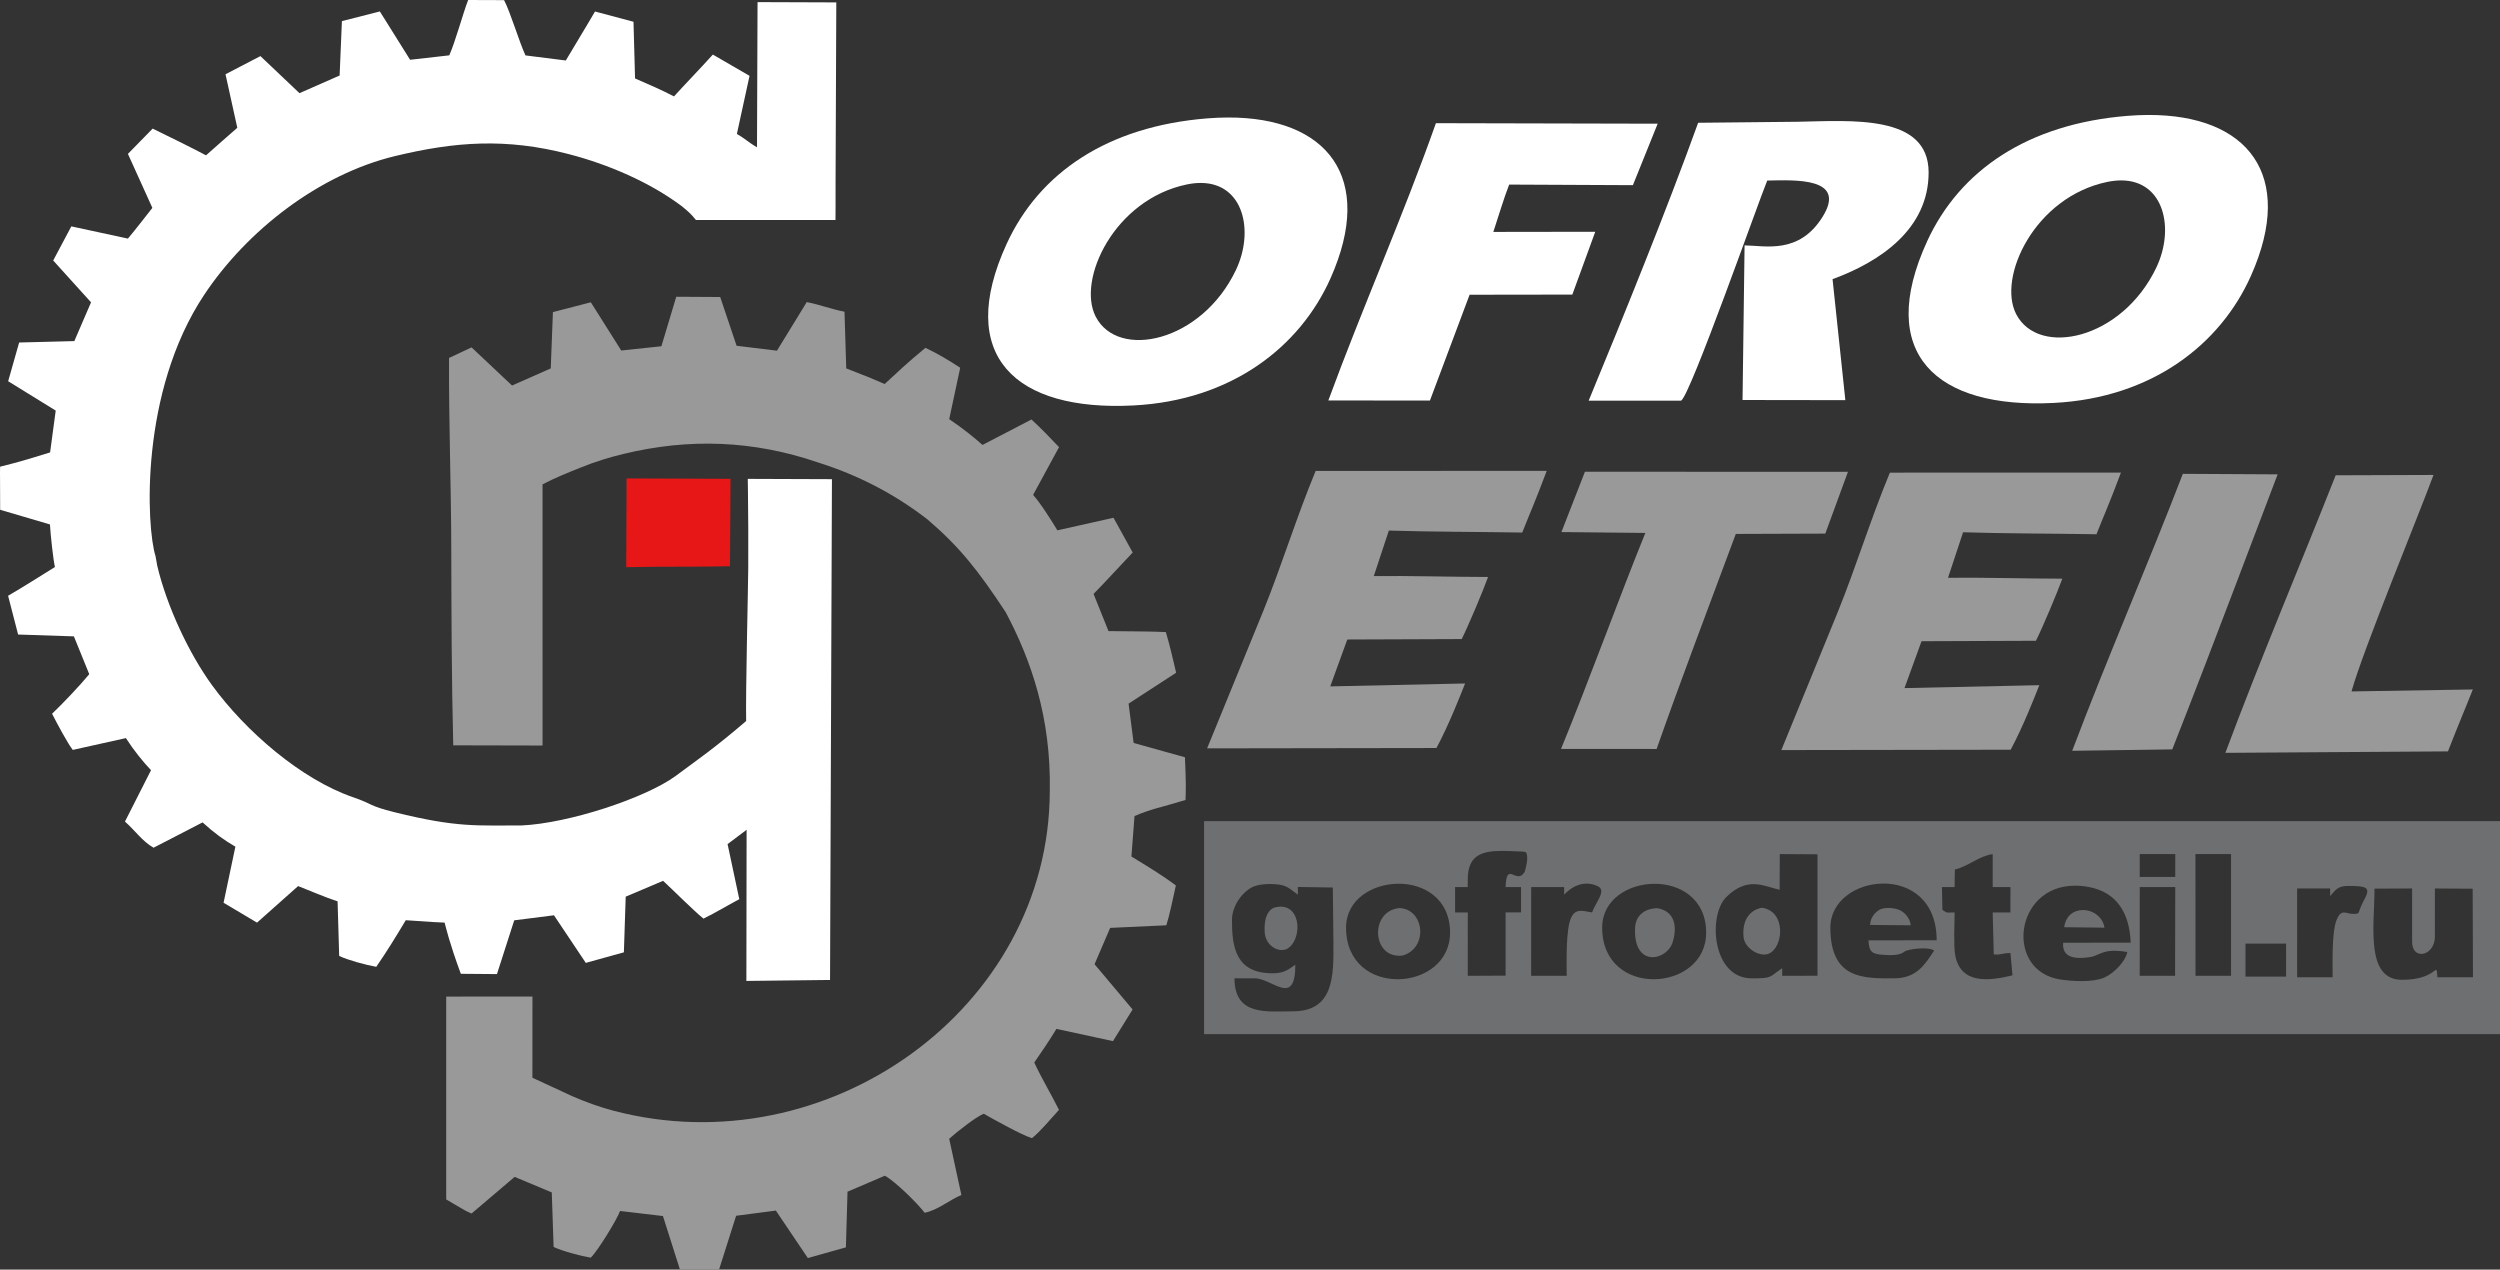 <?xml version="1.0" encoding="UTF-8" standalone="no"?>
<svg
   version="1.1"
   width="739.351"
   height="375.466"
   id="svg44"
   sodipodi:docname="GofroDeteil - Light.svg"
   viewBox="0 0 739.351 375.466"
   inkscape:version="1.1.2 (b8e25be833, 2022-02-05)"
   xmlns:inkscape="http://www.inkscape.org/namespaces/inkscape"
   xmlns:sodipodi="http://sodipodi.sourceforge.net/DTD/sodipodi-0.dtd"
   xmlns="http://www.w3.org/2000/svg"
   xmlns:svg="http://www.w3.org/2000/svg">
  <rect x="0" y="0" width="739.351" height="375.466" fill="#333333" stroke="none"/>
  <defs
     id="defs48" />
  <sodipodi:namedview
     id="namedview46"
     pagecolor="#000000"
     bordercolor="#666666"
     borderopacity="1.0"
     inkscape:pageshadow="2"
     inkscape:pageopacity="0"
     inkscape:pagecheckerboard="true"
     showgrid="false"
     inkscape:zoom="1.1662912"
     inkscape:cx="426.13713"
     inkscape:cy="164.6244"
     inkscape:window-width="1920"
     inkscape:window-height="1017"
     inkscape:window-x="-8"
     inkscape:window-y="-8"
     inkscape:window-maximized="1"
     inkscape:current-layer="svg44" />
  <path
     d="m 185.297,141.492 -0.093,26.241 c 12.571,-0.27 19.741,-0.01 30.688,-0.28 l 0.141,-25.848 c -6.333,-0.023 -19.15,-0.07 -30.735,-0.113 z"
     style="fill:#e81717;fill-rule:evenodd"
     id="path2" />
  <path
     d="m 220.918,141.623 v 0 c 0.003,0 0.006,0 0.009,0 v 0 z"
     style="fill:#000000;fill-rule:evenodd"
     id="path4" />
  <path
     d="m 220.926,141.623 v 0 l 0.221,9e-4 c 0.018,0.931 0.038,2.262 0.057,3.866 l 2e-4,0.018 3e-4,0.018 c -3e-4,-0.01 -3e-4,-0.012 -3e-4,-0.018 1e-4,-0.01 -2e-4,-0.012 -2e-4,-0.018 l 2e-4,0.018 3e-4,0.018 c 0.072,5.907 0.137,15.476 0.085,22.34 -0.053,6.925 -0.791,36.451 -0.623,45.373 -9.346,8.02 -14.2,11.298 -20.993,16.344 -8.866,6.413 -31.393,13.911 -45.491,14.541 -12.877,-0.076 -18.602,0.78 -37.485,-3.914 -7.853,-1.952 -6.302,-2.395 -12.196,-4.409 -15.486,-5.291 -31.955,-19.646 -41.785,-33.148 -6.835,-9.389 -13.426,-23.448 -16.227,-35.405 l -0.483,-2.726 c -2.741,-8.631 -4.739,-48.589 14.388,-77.352 12.687,-19.078 34.02,-35.606 56.412,-41.008 17.782,-4.289 32.852,-5.403 51.445,-0.571 11.576,3.008 23.899,8.267 33.408,15.41 2.126,1.746 2.676,2.248 4.165,4.068 l 41.26,-0.009 c 0.053,-3.914 -0.003,-2.241 0.023,-11.085 0.052,-17.754 0.153,-35.509 0.218,-53.263 l -23.291,-0.085 -0.161,42.929 c -2.236,-1.235 -3.682,-2.685 -5.955,-3.924 l 3.747,-17.202 -10.845,-6.289 c -4.361,4.819 -8.273,8.819 -11.498,12.369 -3.535,-1.841 -6.995,-3.346 -11.514,-5.31 l -0.459,-16.766 -11.386,-3.031 c -2.355,4.089 -6.364,10.621 -8.633,14.487 l -11.93,-1.501 c -1.89,-4.083 -4.402,-12.675 -6.332,-16.35 L 138.456,0 c -1.558,3.999 -3.807,12.41 -5.591,16.369 l -11.582,1.312 -8.944,-14.297 -11.223,2.863 -0.675,16.086 -11.875,5.222 -11.548,-10.962 -10.327,5.371 3.488,15.829 c -3.006,2.673 -6.652,5.797 -9.251,8.147 -3.371,-1.812 -11.307,-5.754 -15.787,-7.903 l -7.307,7.477 c 3.213,7.053 4.843,10.769 7.23,15.972 -2.909,3.64 -4.54,5.87 -7.238,9.077 l -16.732,-3.612 -5.361,10.091 11.193,12.374 -4.943,11.464 -16.32,0.416 -3.248,11.45 14.063,8.685 -1.659,12.37 c -8.307,2.566 -9.292,2.84 -14.785,4.217 -0.09,2.059 0.039,4.472 0.015,12.751 l 14.729,4.335 c 0.132,2.836 1,10.726 1.469,12.593 -4.624,2.88 -9.26,5.819 -13.854,8.504 l 2.963,11.457 16.499,0.544 4.541,11.189 c -2.81,3.398 -7.821,8.681 -10.994,11.693 1.429,2.84 4.785,9.062 6.122,10.697 l 15.705,-3.494 c 2.438,3.771 5.098,7.035 7.435,9.49 l -7.708,15.198 c 2.967,2.603 5.143,5.855 8.46,7.731 l 14.493,-7.487 c 3.566,3.243 6.228,5.133 9.705,7.182 l -3.495,16.585 9.891,5.875 12.155,-10.809 c 3.891,1.504 7.721,3.237 11.672,4.511 l 0.474,16.15 c 2.43,1.182 7.786,2.653 10.967,3.215 3.242,-4.708 5.772,-8.862 8.726,-13.782 7.288,0.541 10.366,0.668 11.48,0.704 0.458,1.591 1.255,5.487 4.801,15.145 l 10.684,0.084 5.107,-15.9 11.756,-1.491 9.414,14.078 11.262,-3.125 0.537,-16.459 11.059,-4.687 c 2.885,2.662 9.285,9.067 11.939,11.178 3.676,-1.79 7.066,-3.891 10.598,-5.743 l -3.468,-16.291 5.627,-4.232 -0.065,44.693 24.742,-0.284 0.56,-148.1 c -5.328,-0.019 -11.551,-0.042 -17.248,-0.063 l -7.64,-0.028 7.64,0.028 c -2.718,-0.01 -5.317,-0.02 -7.64,-0.028 -0.074,-3e-4 -0.148,-6e-4 -0.221,-9e-4 z"
     style="fill:#ffffff;fill-rule:evenodd;fill-opacity:1"
     id="path6" />
  <path
     d="m 195.602,102.399 -11.875,1.262 -8.997,-14.263 -11.212,2.904 -0.638,16.649 -11.45,5.065 -11.973,-11.279 -6.665,3.122 c -0.082,19.618 0.624,36.991 0.669,56.886 0.046,19.639 0.09,37.846 0.579,57.678 l 26.413,0.061 -0.003,-77.24 c 3.438,-1.818 7.512,-3.464 11.457,-5.042 4.25,-1.699 7.933,-2.854 12.531,-3.967 19.331,-4.681 38.33,-4.033 57.484,2.532 11.93,3.765 22.517,9.257 32.325,16.806 9.532,8.157 14.994,15.043 23.192,27.506 7.463,14.065 13.443,31.108 13.024,52.932 -0.166,64.342 -65.85,111.11 -129.023,94.475 -4.249,-1.119 -8.235,-2.583 -12.201,-4.298 l -11.789,-5.46 0.017,-24.02 -25.508,0.018 v 59.992 l 3.809,2.23 c 1.518,0.924 2.274,1.346 3.687,1.935 l 12.748,-10.839 10.976,4.601 0.542,16.125 c 2.435,1.173 7.795,2.624 10.979,3.174 2.017,-1.911 7.708,-11.161 8.676,-13.814 l 12.68,1.501 5.028,15.828 11.564,0.01 5.049,-15.92 11.75,-1.534 9.466,14.044 11.251,-3.166 0.477,-16.46 11.041,-4.727 c 3.038,1.629 9.697,8.214 11.776,10.953 3.858,-0.762 7.239,-3.74 10.857,-5.246 l -3.605,-16.632 c 2.294,-2.064 7.913,-6.494 10.224,-7.405 3.13,1.78 11.148,6.255 14.248,7.223 2.474,-1.926 5.774,-5.967 7.996,-8.371 -2.191,-4.449 -5.013,-9.069 -7.308,-13.995 2.235,-3.246 4.421,-6.422 6.558,-9.954 l 16.72,3.622 5.803,-9.359 -11.252,-13.386 4.618,-10.744 16.615,-0.771 c 0.94,-2.915 2.067,-8.389 2.817,-11.78 -4.301,-3.237 -8.738,-5.837 -13.145,-8.56 0.297,-3.996 0.629,-7.951 0.917,-11.971 5.281,-2.23 7.387,-2.398 15.089,-4.752 0.11,-3.671 0.168,-4.511 -0.173,-12.624 l -15.177,-4.235 -1.494,-11.631 14.069,-9.14 c -1.21,-4.898 -1.513,-6.816 -3.044,-12.014 -4.857,-0.227 -5.482,-0.15 -16.96,-0.296 l -4.423,-10.996 c 3.79,-3.835 7.885,-8.392 11.576,-12.251 l -5.674,-10.27 -16.6,3.717 c -1.324,-2.222 -5.115,-8.286 -7.184,-10.473 l 7.676,-14.132 c -2.493,-2.656 -5.552,-5.8 -8.158,-8.177 l -14.48,7.527 c -2.482,-2.225 -5.988,-5.035 -9.842,-7.626 l 3.251,-15.199 c -3.278,-2.136 -6.451,-4.085 -10.284,-5.891 -5.704,4.683 -8.465,7.398 -12.055,10.695 -3.656,-1.579 -4.478,-1.951 -11.363,-4.614 l -0.52,-16.769 c -4.166,-0.807 -7.053,-2.035 -11.163,-2.843 l -8.814,14.372 -11.935,-1.457 -4.845,-14.417 -12.998,-0.075 z"
     style="fill:#999999;fill-rule:evenodd"
     id="path8" />
  <path
     id="path10"
     style="fill:#ffffff;fill-rule:evenodd;fill-opacity:1"
     d="M 363.111 34.75 C 361.148 34.756 359.116 34.842 357.021 35.01 C 327.429 37.376 307.344 51.17 297.732 72.072 C 282.445 105.317 300.361 121.704 335.207 119.91 C 364.251 118.415 384.457 102.578 393.488 82.305 C 406.763 52.506 392.558 34.657 363.111 34.75 z M 355.234 54.105 C 367.77 54.211 370.993 68.316 365.514 79.846 C 355.356 101.22 330.652 106.484 324.041 93.641 C 318.424 82.73 329.563 58.947 351.045 54.539 C 352.542 54.232 353.938 54.095 355.234 54.105 z " />
  <path
     id="path12"
     style="fill:#ffffff;fill-rule:evenodd;fill-opacity:1"
     d="M 635.328 34 C 633.365 34.006 631.333 34.092 629.238 34.26 C 599.662 36.625 579.565 50.408 569.947 71.322 C 554.66 104.567 572.578 120.955 607.424 119.16 C 636.468 117.665 656.671 101.828 665.703 81.555 C 678.978 51.757 664.774 33.906 635.328 34 z M 627.451 53.355 C 639.987 53.461 643.208 67.566 637.729 79.096 C 627.571 100.469 602.869 105.734 596.258 92.891 C 590.641 81.98 601.778 58.199 623.26 53.791 C 624.757 53.484 626.154 53.345 627.451 53.355 z " />
  <path
     d="m 469.832,118.495 h 27.331 c 2.706,-1.441 22.781,-58.57 25.479,-65.1 8.012,-0.137 23.852,-1.082 16.284,10.869 -6.938,10.956 -16.748,8.411 -22.985,8.303 l -0.599,45.73 30.402,0.045 -3.785,-35.783 c 13.947,-5.109 28.412,-14.727 28.412,-31.553 0,-17.302 -22.895,-15.283 -38.713,-14.995 l -29.446,0.3 c -9.292,25.767 -22.182,57.515 -32.38,82.184 z"
     style="fill:#ffffff;fill-rule:evenodd;fill-opacity:1"
     id="path14" />
  <path
     d="m 356.992,221.321 67.825,-0.103 c 3.691,-6.86 7.256,-16.012 8.467,-19.088 l -39.874,0.863 5.039,-13.865 33.835,-0.129 c 2.01,-4.003 6.389,-14.413 7.796,-18.365 -10.21,0 -23.698,-0.396 -33.793,-0.265 l 4.452,-13.462 c 11.342,0.378 27.622,0.383 39.449,0.586 2.278,-5.801 3.808,-9.038 7.238,-18.236 l -68.332,0.016 c -5.68,13.689 -10.006,27.875 -15.477,41.389 z"
     style="fill:#999999;fill-rule:evenodd"
     id="path16" />
  <path
     d="m 392.842,118.439 30.049,0.01 11.729,-31.285 30.381,-0.043 6.779,-18.578 -30.141,0.044 c 1.291,-3.895 3.26,-10.437 4.686,-13.999 l 36.589,0.173 7.325,-18.179 -65.58,-0.153 c -9.85,27.831 -21.783,54.677 -31.817,82.013 z"
     style="fill:#ffffff;fill-rule:evenodd;fill-opacity:1"
     id="path18" />
  <path
     d="m 461.775,157.354 24.819,0.257 c -7.234,17.777 -17.146,44.959 -24.937,63.88 l 28.27,0.01 c 7.263,-20.643 14.582,-39.825 23.417,-63.597 l 26.47,-0.094 6.701,-18.276 -77.787,-0.022 z"
     style="fill:#999999;fill-rule:evenodd"
     id="path20" />
  <path
     d="m 658.133,222.644 65.823,-0.428 c 3.486,-8.957 5.698,-14.025 7.354,-18.314 l -35.876,0.58 c 3.544,-12.582 19.775,-51.837 24.25,-64.022 l -28.929,0.103 c -10.962,27.76 -21.999,53.638 -32.623,82.081 z"
     style="fill:#999999;fill-rule:evenodd"
     id="path22" />
  <path
     d="m 612.837,222.036 29.591,-0.411 c 6.225,-15.841 10.107,-25.796 31.162,-81.339 l -28.038,-0.156 c -10.501,27.301 -22.359,54.462 -32.715,81.906 z"
     style="fill:#999999;fill-rule:evenodd"
     id="path24" />
  <path
     id="path32"
     style="display:inline;fill:#6e6f70;fill-rule:evenodd"
     d="M 356.092 242.84 L 356.092 305.832 L 739.352 305.832 L 739.352 242.84 L 356.092 242.84 z M 443.939 251.643 C 445.33 251.631 446.837 251.694 448.439 251.781 C 451.371 251.942 451.498 251.479 451.67 253.701 C 451.729 254.472 451.19 257.417 450.785 258.033 C 448.385 261.687 445.545 254.428 445.262 262.332 L 449.836 262.332 L 449.836 269.842 L 445.268 269.842 L 445.268 288.535 L 434.076 288.59 L 434.082 269.844 L 430.328 269.844 L 430.328 262.332 L 434.076 262.332 L 434.076 260.088 C 434.076 253.15 437.915 251.694 443.939 251.643 z M 526.344 252.584 L 537.508 252.654 L 537.506 288.566 L 527.064 288.59 L 527.064 286.34 C 523.114 288.994 524.304 289.34 518.072 289.34 C 506.297 289.34 505.071 270.666 510.545 265.283 C 516.92 259.015 521.794 262.157 526.316 263.152 L 526.344 252.584 z M 589.32 252.584 L 589.32 262.332 L 594.568 262.332 L 594.562 269.844 L 589.318 269.844 L 589.641 282.258 C 591.719 282.467 592.084 281.885 594.568 281.83 L 595.176 288.447 C 588.217 290.154 579.781 291.153 578.225 282.426 C 577.705 279.508 578.059 273.133 578.059 269.844 C 575.35 269.818 576.155 270.215 574.455 269.086 L 574.309 262.332 L 578.059 262.332 L 578.129 257.152 C 582.183 256.19 585.162 253.203 589.32 252.584 z M 632.801 252.584 L 643.312 252.584 L 643.307 259.344 L 632.801 259.344 L 632.801 252.584 z M 649.281 252.584 L 659.811 252.584 L 659.811 288.59 L 649.299 288.59 L 649.281 252.584 z M 557.031 261.299 C 564.89 261.292 572.75 266.255 572.75 278.078 L 552.574 278.092 C 552.782 281.73 553.769 282.158 557.029 282.387 C 558.684 282.503 561.754 282.676 563.09 281.514 C 564.174 280.571 570.76 279.919 572 281.15 C 569.293 285.164 566.936 289.34 560.066 289.34 C 551.113 289.34 541.314 289.651 541.314 274.336 C 541.314 266.281 549.172 261.306 557.031 261.299 z M 469.082 261.318 C 470.208 261.296 471.377 261.539 472.568 262.113 C 475.195 263.381 471.919 266.829 470.834 269.844 C 467.987 269.366 466.076 268.643 464.74 271.207 C 462.992 274.565 463.334 284.95 463.334 288.59 L 452.824 288.59 L 452.83 262.332 L 462.586 262.332 L 462.586 264.58 C 464.35 262.696 466.607 261.367 469.082 261.318 z M 413.461 261.355 C 421.15 261.282 428.84 265.785 428.84 275.836 C 428.84 293.455 398.082 295.428 398.082 274.336 C 398.082 266.08 405.771 261.429 413.461 261.355 z M 489.201 261.373 C 496.891 261.317 504.58 265.832 504.58 275.836 C 504.58 293.455 473.822 295.426 473.822 274.336 C 473.822 266.054 481.512 261.429 489.201 261.373 z M 375.572 261.436 C 376.606 261.432 377.628 261.506 378.514 261.65 C 381.03 262.061 382.184 263.478 383.834 264.582 L 383.834 262.311 L 394.17 262.475 L 394.344 278.836 C 394.394 288.404 394.617 299.09 382.34 299.09 C 374.556 299.09 365.109 300.523 365.086 289.328 L 371.092 289.328 C 376.251 289.328 383.084 297.987 383.084 285.303 C 381.153 286.605 379.945 287.84 376.34 287.84 C 365.492 287.84 364.336 280.203 364.336 272.086 C 364.336 267.767 367.657 263.384 370.895 262.127 C 372.096 261.66 373.85 261.441 375.572 261.436 z M 613.639 261.928 C 615.003 261.924 616.454 262.065 617.992 262.371 C 625.921 263.947 629.798 269.886 630.125 278.789 L 610.156 278.799 C 609.763 283.405 613.959 283.683 618.105 283.055 C 621.13 282.596 621.849 280.308 629.115 281.549 C 628.718 284.068 625.442 287.7 622.35 289.1 C 619.124 290.559 613.048 290.234 609.363 289.684 C 592.865 287.217 595.597 261.973 613.639 261.928 z M 694.359 262.008 C 700.362 262.008 701.159 262.482 699.041 266.395 C 698.992 266.485 698.884 266.681 698.838 266.771 C 697.093 270.161 698.248 270.27 695.859 270.27 C 693.717 270.27 692.416 268.582 691.008 272.121 C 689.545 275.798 689.861 285.269 689.859 289.018 L 679.355 289.018 L 679.35 262.758 L 689.115 262.758 L 689.115 265.008 C 690.608 263.381 691.232 262.008 694.359 262.008 z M 632.809 262.332 L 643.312 262.332 L 643.26 288.59 L 632.801 288.59 L 632.809 262.332 z M 713.357 262.758 L 713.357 278.512 C 713.357 284.229 720.094 282.713 720.094 277.012 L 720.1 262.758 L 731.268 262.828 L 731.355 289.018 L 720.846 289.018 C 720.391 283.724 721.353 289.768 710.352 289.768 C 699.411 289.768 702.241 273.432 702.24 262.805 L 713.357 262.758 z M 378.891 268.141 C 378.478 268.131 378.038 268.165 377.568 268.25 C 375.764 268.459 373.666 270.344 374.029 275.818 C 374.256 279.236 377.553 281.78 380.447 280.715 C 384.981 278.453 385.085 268.286 378.891 268.141 z M 521.072 268.463 C 517.687 269.047 515.137 271.913 515.643 277.137 C 515.97 280.521 520.382 283.023 522.918 282.109 C 527.461 280.473 528.426 269.47 521.072 268.463 z M 558.191 268.523 C 557.29 268.55 556.442 268.712 555.844 269.045 C 554.585 269.745 553.047 271.448 553.084 273.539 L 565.033 273.646 C 565.13 272.553 563.97 270.305 562.225 269.375 C 561.343 268.813 559.694 268.479 558.191 268.523 z M 413.895 268.543 C 404.869 269.391 405.712 283.805 414.863 282.58 C 422.428 280.338 421.318 268.912 413.895 268.543 z M 490.18 268.592 C 486.319 268.679 483.725 270.759 483.559 274.414 C 483.015 286.324 492.976 284.123 494.664 278.674 C 496.067 274.145 495.415 269.526 490.18 268.592 z M 615.922 269.135 C 613.371 269.166 610.94 270.728 610.457 274.215 L 622.383 274.348 C 621.855 271.029 618.812 269.099 615.922 269.135 z M 664.08 279.066 L 676.09 279.066 L 676.084 288.826 L 664.08 288.826 L 664.08 279.066 z " />
  <path
     d="m 526.816,221.826 67.825,-0.103 c 3.691,-6.86 7.256,-16.012 8.467,-19.088 l -39.874,0.863 5.039,-13.865 33.835,-0.129 c 2.01,-4.003 6.389,-14.413 7.796,-18.365 -10.21,0 -23.698,-0.396 -33.793,-0.264 l 4.452,-13.462 c 11.342,0.378 27.622,0.383 39.449,0.586 2.278,-5.801 3.808,-9.038 7.238,-18.236 l -68.332,0.016 c -5.68,13.689 -10.006,27.875 -15.477,41.389 z"
     style="display:inline;fill:#999999;fill-rule:evenodd"
     id="path34" />
</svg>
